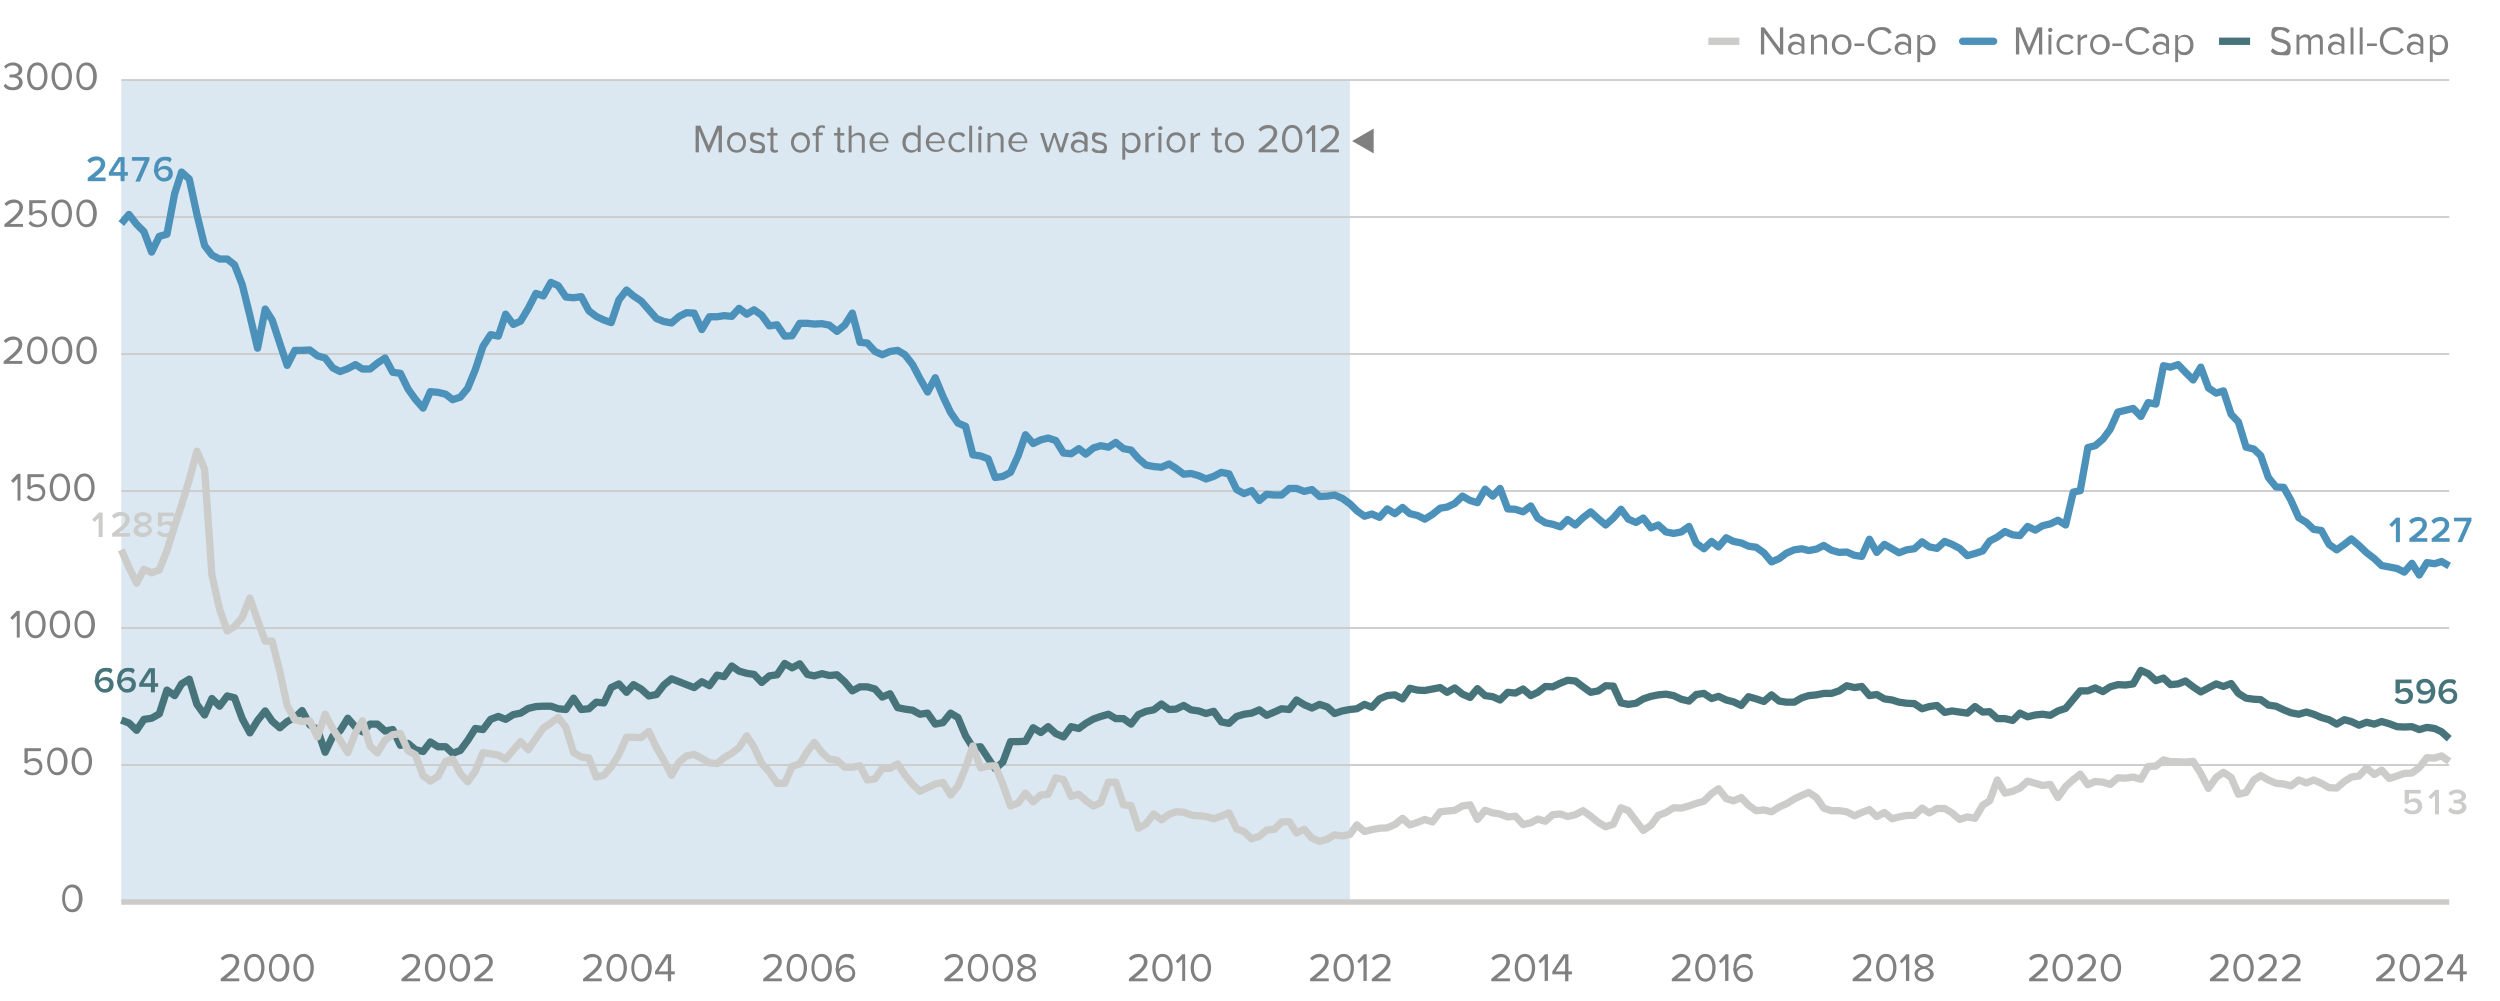 <?xml version="1.0" encoding="UTF-8"?>
<svg id="Layer_1" xmlns="http://www.w3.org/2000/svg" version="1.1" viewBox="0 0 684.3 274.1">
  <!-- Generator: Adobe Illustrator 29.5.1, SVG Export Plug-In . SVG Version: 2.1.0 Build 141)  -->
  <rect x="33.2" y="21.9" width="336.3" height="225" fill="#dbe8f1"/>
  <path d="M-30.4,91.1" fill="none" stroke="#007cba" stroke-miterlimit="10" stroke-width="1.1"/>
  <line x1="33.2" y1="246.9" x2="670.4" y2="246.9" fill="none" stroke="#cccbca" stroke-miterlimit="10" stroke-width="1.5"/>
  <g isolation="isolate">
    <g isolation="isolate">
      <path d="M60.4,268.6v-.7c2.6-2.1,4.1-3.3,4.1-4.6s-.8-1.3-1.5-1.3-1.6.4-2,.9l-.6-.6c.6-.7,1.5-1.2,2.6-1.2s2.5.7,2.5,2.2-1.5,2.9-3.6,4.5h3.6v.8h-5Z" fill="gray"/>
      <path d="M66.8,264.9c0-1.8.8-3.8,2.8-3.8s2.8,2,2.8,3.8-.8,3.8-2.8,3.8-2.8-2-2.8-3.8ZM71.5,264.9c0-1.5-.5-3-1.9-3s-1.9,1.5-1.9,3,.5,3,1.9,3,1.9-1.5,1.9-3Z" fill="gray"/>
      <path d="M73.6,264.9c0-1.8.8-3.8,2.8-3.8s2.8,2,2.8,3.8-.8,3.8-2.8,3.8-2.8-2-2.8-3.8ZM78.2,264.9c0-1.5-.5-3-1.9-3s-1.9,1.5-1.9,3,.5,3,1.9,3,1.9-1.5,1.9-3Z" fill="gray"/>
      <path d="M80.3,264.9c0-1.8.8-3.8,2.8-3.8s2.8,2,2.8,3.8-.8,3.8-2.8,3.8-2.8-2-2.8-3.8ZM85,264.9c0-1.5-.5-3-1.9-3s-1.9,1.5-1.9,3,.5,3,1.9,3,1.9-1.5,1.9-3Z" fill="gray"/>
    </g>
  </g>
  <g isolation="isolate">
    <g isolation="isolate">
      <path d="M109.9,268.6v-.7c2.6-2.1,4.1-3.3,4.1-4.6s-.8-1.3-1.5-1.3-1.6.4-2,.9l-.6-.6c.6-.7,1.5-1.2,2.6-1.2s2.5.7,2.5,2.2-1.5,2.9-3.6,4.5h3.6v.8h-5Z" fill="gray"/>
      <path d="M116.3,264.9c0-1.8.8-3.8,2.8-3.8s2.8,2,2.8,3.8-.8,3.8-2.8,3.8-2.8-2-2.8-3.8ZM121,264.9c0-1.5-.5-3-1.9-3s-1.9,1.5-1.9,3,.5,3,1.9,3,1.9-1.5,1.9-3Z" fill="gray"/>
      <path d="M123.1,264.9c0-1.8.8-3.8,2.8-3.8s2.8,2,2.8,3.8-.8,3.8-2.8,3.8-2.8-2-2.8-3.8ZM127.7,264.9c0-1.5-.5-3-1.9-3s-1.9,1.5-1.9,3,.5,3,1.9,3,1.9-1.5,1.9-3Z" fill="gray"/>
      <path d="M129.8,268.6v-.7c2.6-2.1,4.1-3.3,4.1-4.6s-.8-1.3-1.5-1.3-1.6.4-2,.9l-.6-.6c.6-.7,1.5-1.2,2.6-1.2s2.5.7,2.5,2.2-1.5,2.9-3.6,4.5h3.6v.8h-5Z" fill="gray"/>
    </g>
  </g>
  <g isolation="isolate">
    <g isolation="isolate">
      <path d="M159.6,268.6v-.7c2.6-2.1,4.1-3.3,4.1-4.6s-.8-1.3-1.5-1.3-1.6.4-2,.9l-.6-.6c.6-.7,1.5-1.2,2.6-1.2s2.5.7,2.5,2.2-1.5,2.9-3.6,4.5h3.6v.8h-5Z" fill="gray"/>
      <path d="M166,264.9c0-1.8.8-3.8,2.8-3.8s2.8,2,2.8,3.8-.8,3.8-2.8,3.8-2.8-2-2.8-3.8ZM170.7,264.9c0-1.5-.5-3-1.9-3s-1.9,1.5-1.9,3,.5,3,1.9,3,1.9-1.5,1.9-3Z" fill="gray"/>
      <path d="M172.8,264.9c0-1.8.8-3.8,2.8-3.8s2.8,2,2.8,3.8-.8,3.8-2.8,3.8-2.8-2-2.8-3.8ZM177.4,264.9c0-1.5-.5-3-1.9-3s-1.9,1.5-1.9,3,.5,3,1.9,3,1.9-1.5,1.9-3Z" fill="gray"/>
      <path d="M182.8,268.6v-1.9h-3.5v-.8l3.1-4.7h1.3v4.7h1v.8h-1v1.9h-.9ZM182.8,262.1l-2.6,3.8h2.6v-3.8Z" fill="gray"/>
    </g>
  </g>
  <g isolation="isolate">
    <g isolation="isolate">
      <path d="M208.9,268.6v-.7c2.6-2.1,4.1-3.3,4.1-4.6s-.8-1.3-1.5-1.3-1.6.4-2,.9l-.6-.6c.6-.7,1.5-1.2,2.6-1.2s2.5.7,2.5,2.2-1.5,2.9-3.6,4.5h3.6v.8h-5Z" fill="gray"/>
      <path d="M215.3,264.9c0-1.8.8-3.8,2.8-3.8s2.8,2,2.8,3.8-.8,3.8-2.8,3.8-2.8-2-2.8-3.8ZM220,264.9c0-1.5-.5-3-1.9-3s-1.9,1.5-1.9,3,.5,3,1.9,3,1.9-1.5,1.9-3Z" fill="gray"/>
      <path d="M222.1,264.9c0-1.8.8-3.8,2.8-3.8s2.8,2,2.8,3.8-.8,3.8-2.8,3.8-2.8-2-2.8-3.8ZM226.7,264.9c0-1.5-.5-3-1.9-3s-1.9,1.5-1.9,3,.5,3,1.9,3,1.9-1.5,1.9-3Z" fill="gray"/>
      <path d="M228.8,264.9c0-2,.9-3.8,3-3.8s1.6.4,2,.9l-.5.7c-.4-.4-.8-.7-1.6-.7-1.4,0-2.1,1.4-2.1,2.9s0,.2,0,.3c.3-.5,1.1-1.1,2.1-1.1s2.4.8,2.4,2.3-1,2.4-2.6,2.4-2.8-1.8-2.8-3.8ZM233.3,266.4c0-1.1-.7-1.6-1.7-1.6s-1.4.5-1.8,1.1c0,.9.6,2,1.8,2s1.7-.8,1.7-1.6Z" fill="gray"/>
    </g>
  </g>
  <g isolation="isolate">
    <g isolation="isolate">
      <path d="M258.5,268.6v-.7c2.6-2.1,4.1-3.3,4.1-4.6s-.8-1.3-1.5-1.3-1.6.4-2,.9l-.6-.6c.6-.7,1.5-1.2,2.6-1.2s2.5.7,2.5,2.2-1.5,2.9-3.6,4.5h3.6v.8h-5Z" fill="gray"/>
      <path d="M264.9,264.9c0-1.8.8-3.8,2.8-3.8s2.8,2,2.8,3.8-.8,3.8-2.8,3.8-2.8-2-2.8-3.8ZM269.6,264.9c0-1.5-.5-3-1.9-3s-1.9,1.5-1.9,3,.5,3,1.9,3,1.9-1.5,1.9-3Z" fill="gray"/>
      <path d="M271.7,264.9c0-1.8.8-3.8,2.8-3.8s2.8,2,2.8,3.8-.8,3.8-2.8,3.8-2.8-2-2.8-3.8ZM276.3,264.9c0-1.5-.5-3-1.9-3s-1.9,1.5-1.9,3,.5,3,1.9,3,1.9-1.5,1.9-3Z" fill="gray"/>
      <path d="M278.4,266.7c0-1,.8-1.7,1.7-1.9-.8-.2-1.6-.8-1.6-1.8s1.3-1.9,2.5-1.9,2.5.6,2.5,1.9-.8,1.5-1.6,1.8c.9.3,1.7.9,1.7,1.9s-1.2,2-2.6,2-2.6-.7-2.6-2ZM282.7,266.6c0-1-1.3-1.4-1.7-1.4-.5,0-1.7.5-1.7,1.4s.8,1.3,1.7,1.3,1.7-.5,1.7-1.3ZM282.6,263.2c0-.8-.7-1.2-1.6-1.2s-1.6.5-1.6,1.2,1.2,1.2,1.6,1.3c.5,0,1.6-.4,1.6-1.3Z" fill="gray"/>
    </g>
  </g>
  <g isolation="isolate">
    <g isolation="isolate">
      <path d="M309,268.6v-.7c2.6-2.1,4.1-3.3,4.1-4.6s-.8-1.3-1.5-1.3-1.6.4-2,.9l-.6-.6c.6-.7,1.5-1.2,2.6-1.2s2.5.7,2.5,2.2-1.5,2.9-3.6,4.5h3.6v.8h-5Z" fill="gray"/>
      <path d="M315.4,264.9c0-1.8.8-3.8,2.8-3.8s2.8,2,2.8,3.8-.8,3.8-2.8,3.8-2.8-2-2.8-3.8ZM320.1,264.9c0-1.5-.5-3-1.9-3s-1.9,1.5-1.9,3,.5,3,1.9,3,1.9-1.5,1.9-3Z" fill="gray"/>
      <path d="M323.6,268.6v-6.1l-1.2,1.2-.6-.6,1.8-1.9h.8v7.3h-.9Z" fill="gray"/>
      <path d="M325.9,264.9c0-1.8.8-3.8,2.8-3.8s2.8,2,2.8,3.8-.8,3.8-2.8,3.8-2.8-2-2.8-3.8ZM330.6,264.9c0-1.5-.5-3-1.9-3s-1.9,1.5-1.9,3,.5,3,1.9,3,1.9-1.5,1.9-3Z" fill="gray"/>
    </g>
  </g>
  <g isolation="isolate">
    <g isolation="isolate">
      <path d="M358.6,268.6v-.7c2.6-2.1,4.1-3.3,4.1-4.6s-.8-1.3-1.5-1.3-1.6.4-2,.9l-.6-.6c.6-.7,1.5-1.2,2.6-1.2s2.5.7,2.5,2.2-1.5,2.9-3.6,4.5h3.6v.8h-5Z" fill="gray"/>
      <path d="M365,264.9c0-1.8.8-3.8,2.8-3.8s2.8,2,2.8,3.8-.8,3.8-2.8,3.8-2.8-2-2.8-3.8ZM369.7,264.9c0-1.5-.5-3-1.9-3s-1.9,1.5-1.9,3,.5,3,1.9,3,1.9-1.5,1.9-3Z" fill="gray"/>
      <path d="M373.2,268.6v-6.1l-1.2,1.2-.5-.6,1.8-1.9h.8v7.3h-.9Z" fill="gray"/>
      <path d="M375.5,268.6v-.7c2.6-2.1,4.1-3.3,4.1-4.6s-.8-1.3-1.5-1.3-1.6.4-2,.9l-.6-.6c.6-.7,1.5-1.2,2.6-1.2s2.5.7,2.5,2.2-1.5,2.9-3.6,4.5h3.6v.8h-5Z" fill="gray"/>
    </g>
  </g>
  <g isolation="isolate">
    <g isolation="isolate">
      <path d="M408.2,268.6v-.7c2.6-2.1,4.1-3.3,4.1-4.6s-.8-1.3-1.5-1.3-1.6.4-2,.9l-.6-.6c.6-.7,1.5-1.2,2.6-1.2s2.5.7,2.5,2.2-1.5,2.9-3.6,4.5h3.6v.8h-5Z" fill="gray"/>
      <path d="M414.6,264.9c0-1.8.8-3.8,2.8-3.8s2.8,2,2.8,3.8-.8,3.8-2.8,3.8-2.8-2-2.8-3.8ZM419.3,264.9c0-1.5-.5-3-1.9-3s-1.9,1.5-1.9,3,.5,3,1.9,3,1.9-1.5,1.9-3Z" fill="gray"/>
      <path d="M422.8,268.6v-6.1l-1.2,1.2-.5-.6,1.8-1.9h.8v7.3h-.9Z" fill="gray"/>
      <path d="M428.4,268.6v-1.9h-3.5v-.8l3.1-4.7h1.3v4.7h1v.8h-1v1.9h-.9ZM428.4,262.1l-2.6,3.8h2.6v-3.8Z" fill="gray"/>
    </g>
  </g>
  <g isolation="isolate">
    <g isolation="isolate">
      <path d="M457.6,268.6v-.7c2.6-2.1,4.1-3.3,4.1-4.6s-.8-1.3-1.5-1.3-1.6.4-2,.9l-.6-.6c.6-.7,1.5-1.2,2.6-1.2s2.5.7,2.5,2.2-1.5,2.9-3.6,4.5h3.6v.8h-5Z" fill="gray"/>
      <path d="M464,264.9c0-1.8.8-3.8,2.8-3.8s2.8,2,2.8,3.8-.8,3.8-2.8,3.8-2.8-2-2.8-3.8ZM468.7,264.9c0-1.5-.5-3-1.9-3s-1.9,1.5-1.9,3,.5,3,1.9,3,1.9-1.5,1.9-3Z" fill="gray"/>
      <path d="M472.2,268.6v-6.1l-1.2,1.2-.5-.6,1.8-1.9h.8v7.3h-.9Z" fill="gray"/>
      <path d="M474.5,264.9c0-2,.9-3.8,3-3.8s1.6.4,2,.9l-.5.7c-.4-.4-.8-.7-1.6-.7-1.4,0-2.1,1.4-2.1,2.9s0,.2,0,.3c.3-.5,1.1-1.1,2.1-1.1s2.4.8,2.4,2.3-1,2.4-2.6,2.4-2.8-1.8-2.8-3.8ZM479,266.4c0-1.1-.7-1.6-1.7-1.6s-1.4.5-1.8,1.1c0,.9.6,2,1.8,2s1.7-.8,1.7-1.6Z" fill="gray"/>
    </g>
  </g>
  <g isolation="isolate">
    <g isolation="isolate">
      <path d="M507.1,268.6v-.7c2.6-2.1,4.1-3.3,4.1-4.6s-.8-1.3-1.5-1.3-1.6.4-2,.9l-.6-.6c.6-.7,1.5-1.2,2.6-1.2s2.5.7,2.5,2.2-1.5,2.9-3.6,4.5h3.6v.8h-5Z" fill="gray"/>
      <path d="M513.5,264.9c0-1.8.8-3.8,2.8-3.8s2.8,2,2.8,3.8-.8,3.8-2.8,3.8-2.8-2-2.8-3.8ZM518.2,264.9c0-1.5-.5-3-1.9-3s-1.9,1.5-1.9,3,.5,3,1.9,3,1.9-1.5,1.9-3Z" fill="gray"/>
      <path d="M521.7,268.6v-6.1l-1.2,1.2-.5-.6,1.8-1.9h.8v7.3h-.9Z" fill="gray"/>
      <path d="M524,266.7c0-1,.8-1.7,1.7-1.9-.8-.2-1.6-.8-1.6-1.8s1.3-1.9,2.5-1.9,2.5.6,2.5,1.9-.8,1.5-1.6,1.8c.9.3,1.8.9,1.8,1.9s-1.2,2-2.6,2-2.6-.7-2.6-2ZM528.3,266.6c0-1-1.3-1.4-1.7-1.4-.5,0-1.7.5-1.7,1.4s.8,1.3,1.7,1.3,1.7-.5,1.7-1.3ZM528.2,263.2c0-.8-.7-1.2-1.6-1.2s-1.6.5-1.6,1.2,1.2,1.2,1.6,1.3c.5,0,1.6-.4,1.6-1.3Z" fill="gray"/>
    </g>
  </g>
  <g isolation="isolate">
    <g isolation="isolate">
      <path d="M555.4,268.6v-.7c2.6-2.1,4.1-3.3,4.1-4.6s-.8-1.3-1.5-1.3-1.6.4-2,.9l-.6-.6c.6-.7,1.5-1.2,2.6-1.2s2.5.7,2.5,2.2-1.5,2.9-3.6,4.5h3.6v.8h-5Z" fill="gray"/>
      <path d="M561.8,264.9c0-1.8.8-3.8,2.8-3.8s2.8,2,2.8,3.8-.8,3.8-2.8,3.8-2.8-2-2.8-3.8ZM566.5,264.9c0-1.5-.5-3-1.9-3s-1.9,1.5-1.9,3,.5,3,1.9,3,1.9-1.5,1.9-3Z" fill="gray"/>
      <path d="M568.6,268.6v-.7c2.6-2.1,4.1-3.3,4.1-4.6s-.8-1.3-1.5-1.3-1.6.4-2,.9l-.6-.6c.6-.7,1.5-1.2,2.6-1.2s2.5.7,2.5,2.2-1.5,2.9-3.6,4.5h3.6v.8h-5Z" fill="gray"/>
      <path d="M575,264.9c0-1.8.8-3.8,2.8-3.8s2.8,2,2.8,3.8-.8,3.8-2.8,3.8-2.8-2-2.8-3.8ZM579.7,264.9c0-1.5-.5-3-1.9-3s-1.9,1.5-1.9,3,.5,3,1.9,3,1.9-1.5,1.9-3Z" fill="gray"/>
    </g>
  </g>
  <g isolation="isolate">
    <g isolation="isolate">
      <path d="M604.9,268.6v-.7c2.6-2.1,4.1-3.3,4.1-4.6s-.8-1.3-1.5-1.3-1.6.4-2,.9l-.6-.6c.6-.7,1.5-1.2,2.6-1.2s2.5.7,2.5,2.2-1.5,2.9-3.6,4.5h3.6v.8h-5Z" fill="gray"/>
      <path d="M611.3,264.9c0-1.8.8-3.8,2.8-3.8s2.8,2,2.8,3.8-.8,3.8-2.8,3.8-2.8-2-2.8-3.8ZM616,264.9c0-1.5-.5-3-1.9-3s-1.9,1.5-1.9,3,.5,3,1.9,3,1.9-1.5,1.9-3Z" fill="gray"/>
      <path d="M618.1,268.6v-.7c2.6-2.1,4.1-3.3,4.1-4.6s-.8-1.3-1.5-1.3-1.6.4-2,.9l-.6-.6c.6-.7,1.5-1.2,2.6-1.2s2.5.7,2.5,2.2-1.5,2.9-3.6,4.5h3.6v.8h-5Z" fill="gray"/>
      <path d="M624.6,268.6v-.7c2.6-2.1,4.1-3.3,4.1-4.6s-.8-1.3-1.5-1.3-1.6.4-2,.9l-.6-.6c.6-.7,1.5-1.2,2.6-1.2s2.5.7,2.5,2.2-1.5,2.9-3.6,4.5h3.6v.8h-5Z" fill="gray"/>
    </g>
  </g>
  <g isolation="isolate">
    <g isolation="isolate">
      <path d="M650.4,268.6v-.7c2.6-2.1,4.1-3.3,4.1-4.6s-.8-1.3-1.5-1.3-1.6.4-2,.9l-.6-.6c.6-.7,1.5-1.2,2.6-1.2s2.5.7,2.5,2.2-1.5,2.9-3.6,4.5h3.6v.8h-5Z" fill="gray"/>
      <path d="M656.8,264.9c0-1.8.8-3.8,2.8-3.8s2.8,2,2.8,3.8-.8,3.8-2.8,3.8-2.8-2-2.8-3.8ZM661.5,264.9c0-1.5-.5-3-1.9-3s-1.9,1.5-1.9,3,.5,3,1.9,3,1.9-1.5,1.9-3Z" fill="gray"/>
      <path d="M663.6,268.6v-.7c2.6-2.1,4.1-3.3,4.1-4.6s-.8-1.3-1.5-1.3-1.6.4-2,.9l-.6-.6c.6-.7,1.5-1.2,2.6-1.2s2.5.7,2.5,2.2-1.5,2.9-3.6,4.5h3.6v.8h-5Z" fill="gray"/>
      <path d="M673.3,268.6v-1.9h-3.5v-.8l3.1-4.7h1.3v4.7h1v.8h-1v1.9h-.9ZM673.3,262.1l-2.6,3.8h2.6v-3.8Z" fill="gray"/>
    </g>
  </g>
  <g isolation="isolate">
    <g isolation="isolate">
      <path d="M17,245.9c0-1.8.8-3.8,2.8-3.8s2.8,2,2.8,3.8-.8,3.8-2.8,3.8-2.8-2-2.8-3.8ZM21.6,245.9c0-1.5-.5-3-1.9-3s-1.9,1.5-1.9,3,.5,3,1.9,3,1.9-1.5,1.9-3Z" fill="gray"/>
    </g>
  </g>
  <g isolation="isolate">
    <g isolation="isolate">
      <path d="M6.5,211.1l.6-.6c.5.6,1.1,1,2,1s1.7-.7,1.7-1.6-.7-1.6-1.7-1.6-1.2.2-1.7.7l-.7-.2v-4h4.5v.8h-3.6v2.6c.4-.4,1-.7,1.7-.7,1.2,0,2.3.8,2.3,2.3s-1.1,2.4-2.6,2.4-2-.5-2.6-1.2Z" fill="gray"/>
      <path d="M12.9,208.4c0-1.8.8-3.8,2.8-3.8s2.8,2,2.8,3.8-.8,3.8-2.8,3.8-2.8-2-2.8-3.8ZM17.5,208.4c0-1.5-.5-3-1.9-3s-1.9,1.5-1.9,3,.5,3,1.9,3,1.9-1.5,1.9-3Z" fill="gray"/>
      <path d="M19.6,208.4c0-1.8.8-3.8,2.8-3.8s2.8,2,2.8,3.8-.8,3.8-2.8,3.8-2.8-2-2.8-3.8ZM24.3,208.4c0-1.5-.5-3-1.9-3s-1.9,1.5-1.9,3,.5,3,1.9,3,1.9-1.5,1.9-3Z" fill="gray"/>
    </g>
  </g>
  <g isolation="isolate">
    <g isolation="isolate">
      <path d="M4.6,174.6v-6.1l-1.2,1.2-.6-.6,1.8-1.9h.8v7.3h-.9Z" fill="gray"/>
      <path d="M6.9,170.9c0-1.8.8-3.8,2.8-3.8s2.8,2,2.8,3.8-.8,3.8-2.8,3.8-2.8-2-2.8-3.8ZM11.6,170.9c0-1.5-.5-3-1.9-3s-1.9,1.5-1.9,3,.5,3,1.9,3,1.9-1.5,1.9-3Z" fill="gray"/>
      <path d="M13.6,170.9c0-1.8.8-3.8,2.8-3.8s2.8,2,2.8,3.8-.8,3.8-2.8,3.8-2.8-2-2.8-3.8ZM18.3,170.9c0-1.5-.5-3-1.9-3s-1.9,1.5-1.9,3,.5,3,1.9,3,1.9-1.5,1.9-3Z" fill="gray"/>
      <path d="M20.4,170.9c0-1.8.8-3.8,2.8-3.8s2.8,2,2.8,3.8-.8,3.8-2.8,3.8-2.8-2-2.8-3.8ZM25,170.9c0-1.5-.5-3-1.9-3s-1.9,1.5-1.9,3,.5,3,1.9,3,1.9-1.5,1.9-3Z" fill="gray"/>
    </g>
  </g>
  <g isolation="isolate">
    <g isolation="isolate">
      <path d="M4.8,137.1v-6.1l-1.2,1.2-.6-.6,1.8-1.9h.8v7.3h-.9Z" fill="gray"/>
      <path d="M7.3,136.1l.6-.6c.5.6,1.1,1,2,1s1.7-.7,1.7-1.6-.7-1.6-1.7-1.6-1.2.2-1.7.7l-.7-.2v-4h4.5v.8h-3.6v2.6c.4-.4,1-.7,1.7-.7,1.2,0,2.3.8,2.3,2.3s-1.1,2.4-2.6,2.4-2-.5-2.6-1.2Z" fill="gray"/>
      <path d="M13.6,133.4c0-1.8.8-3.8,2.8-3.8s2.8,2,2.8,3.8-.8,3.8-2.8,3.8-2.8-2-2.8-3.8ZM18.3,133.4c0-1.5-.5-3-1.9-3s-1.9,1.5-1.9,3,.5,3,1.9,3,1.9-1.5,1.9-3Z" fill="gray"/>
      <path d="M20.3,133.4c0-1.8.8-3.8,2.8-3.8s2.8,2,2.8,3.8-.8,3.8-2.8,3.8-2.8-2-2.8-3.8ZM25,133.4c0-1.5-.5-3-1.9-3s-1.9,1.5-1.9,3,.5,3,1.9,3,1.9-1.5,1.9-3Z" fill="gray"/>
    </g>
  </g>
  <g isolation="isolate">
    <g isolation="isolate">
      <path d="M1,99.6v-.7c2.6-2.1,4.1-3.3,4.1-4.6s-.8-1.3-1.5-1.3-1.6.4-2,.9l-.6-.6c.6-.7,1.5-1.2,2.6-1.2s2.5.7,2.5,2.2-1.5,2.9-3.6,4.5h3.6v.8H1Z" fill="gray"/>
      <path d="M7.4,95.9c0-1.8.8-3.8,2.8-3.8s2.8,2,2.8,3.8-.8,3.8-2.8,3.8-2.8-2-2.8-3.8ZM12.1,95.9c0-1.5-.5-3-1.9-3s-1.9,1.5-1.9,3,.5,3,1.9,3,1.9-1.5,1.9-3Z" fill="gray"/>
      <path d="M14.2,95.9c0-1.8.8-3.8,2.8-3.8s2.8,2,2.8,3.8-.8,3.8-2.8,3.8-2.8-2-2.8-3.8ZM18.8,95.9c0-1.5-.5-3-1.9-3s-1.9,1.5-1.9,3,.5,3,1.9,3,1.9-1.5,1.9-3Z" fill="gray"/>
      <path d="M20.9,95.9c0-1.8.8-3.8,2.8-3.8s2.8,2,2.8,3.8-.8,3.8-2.8,3.8-2.8-2-2.8-3.8ZM25.6,95.9c0-1.5-.5-3-1.9-3s-1.9,1.5-1.9,3,.5,3,1.9,3,1.9-1.5,1.9-3Z" fill="gray"/>
    </g>
  </g>
  <g isolation="isolate">
    <g isolation="isolate">
      <path d="M1.2,62.1v-.7c2.6-2.1,4.1-3.3,4.1-4.6s-.8-1.3-1.5-1.3-1.6.4-2,.9l-.6-.6c.6-.7,1.5-1.2,2.6-1.2s2.5.7,2.5,2.2-1.5,2.9-3.6,4.5h3.6v.8H1.2Z" fill="gray"/>
      <path d="M7.8,61.1l.6-.6c.5.6,1.1,1,2,1s1.7-.7,1.7-1.6-.7-1.6-1.7-1.6-1.2.2-1.7.7l-.7-.2v-4h4.5v.8h-3.6v2.6c.4-.4,1-.7,1.7-.7,1.2,0,2.3.8,2.3,2.3s-1.1,2.4-2.6,2.4-2-.5-2.6-1.2Z" fill="gray"/>
      <path d="M14.1,58.4c0-1.8.8-3.8,2.8-3.8s2.8,2,2.8,3.8-.8,3.8-2.8,3.8-2.8-2-2.8-3.8ZM18.8,58.4c0-1.5-.5-3-1.9-3s-1.9,1.5-1.9,3,.5,3,1.9,3,1.9-1.5,1.9-3Z" fill="gray"/>
      <path d="M20.9,58.4c0-1.8.8-3.8,2.8-3.8s2.8,2,2.8,3.8-.8,3.8-2.8,3.8-2.8-2-2.8-3.8ZM25.5,58.4c0-1.5-.5-3-1.9-3s-1.9,1.5-1.9,3,.5,3,1.9,3,1.9-1.5,1.9-3Z" fill="gray"/>
    </g>
  </g>
  <g isolation="isolate">
    <g isolation="isolate">
      <path d="M1,23.5l.5-.6c.4.6,1.2,1,2,1s1.7-.5,1.7-1.4-.7-1.3-1.8-1.3-.6,0-.8,0v-.8c.1,0,.5,0,.8,0,.9,0,1.7-.4,1.7-1.2s-.7-1.3-1.6-1.3-1.4.3-1.9.9l-.5-.6c.5-.6,1.4-1.1,2.5-1.1s2.5.7,2.5,2-.9,1.6-1.6,1.7c.7,0,1.7.6,1.7,1.8s-1,2.1-2.6,2.1-2.2-.5-2.6-1.2Z" fill="gray"/>
      <path d="M7.4,20.9c0-1.8.8-3.8,2.8-3.8s2.8,2,2.8,3.8-.8,3.8-2.8,3.8-2.8-2-2.8-3.8ZM12.1,20.9c0-1.5-.5-3-1.9-3s-1.9,1.5-1.9,3,.5,3,1.9,3,1.9-1.5,1.9-3Z" fill="gray"/>
      <path d="M14.1,20.9c0-1.8.8-3.8,2.8-3.8s2.8,2,2.8,3.8-.8,3.8-2.8,3.8-2.8-2-2.8-3.8ZM18.8,20.9c0-1.5-.5-3-1.9-3s-1.9,1.5-1.9,3,.5,3,1.9,3,1.9-1.5,1.9-3Z" fill="gray"/>
      <path d="M20.9,20.9c0-1.8.8-3.8,2.8-3.8s2.8,2,2.8,3.8-.8,3.8-2.8,3.8-2.8-2-2.8-3.8ZM25.5,20.9c0-1.5-.5-3-1.9-3s-1.9,1.5-1.9,3,.5,3,1.9,3,1.9-1.5,1.9-3Z" fill="gray"/>
    </g>
  </g>
  <g isolation="isolate">
    <g isolation="isolate">
      <path d="M27,146.9v-5.1l-1.1,1.1-.7-.7,1.9-1.9h1v6.7h-1.2Z" fill="#cccccb"/>
      <path d="M30.7,146.9v-.9c2.6-2,3.6-2.8,3.6-3.8s-.6-1-1.2-1-1.4.3-1.8.8l-.7-.8c.6-.7,1.5-1.1,2.5-1.1s2.4.7,2.4,2.1-1.1,2.3-2.9,3.7h3v1h-4.8Z" fill="#cccccb"/>
      <path d="M36.6,145.2c0-.8.7-1.5,1.5-1.7-.7-.2-1.4-.7-1.4-1.6,0-1.2,1.3-1.7,2.4-1.7s2.4.5,2.4,1.7-.6,1.3-1.4,1.6c.8.3,1.5.9,1.5,1.7s-1.2,1.8-2.5,1.8-2.6-.6-2.6-1.8ZM40.6,145c0-.7-1-1-1.4-1-.4,0-1.4.4-1.4,1s.6.9,1.4.9,1.4-.4,1.4-.9ZM40.5,142.1c0-.6-.5-.9-1.3-.9s-1.3.3-1.3.9.9.9,1.3.9c.4,0,1.3-.3,1.3-.9Z" fill="#cccccb"/>
      <path d="M42.9,146l.7-.8c.4.5,1,.8,1.8.8s1.4-.5,1.4-1.2-.5-1.2-1.3-1.2-1,.2-1.5.6l-.8-.2v-3.7h4.4v1h-3.2v1.9c.3-.3.9-.6,1.5-.6,1.1,0,2.1.8,2.1,2.1s-1,2.3-2.5,2.3-1.9-.4-2.5-1Z" fill="#cccccb"/>
    </g>
  </g>
  <g isolation="isolate">
    <g isolation="isolate">
      <path d="M24,49.6v-.9c2.6-2,3.6-2.8,3.6-3.8s-.6-1-1.2-1-1.4.3-1.8.8l-.7-.8c.6-.7,1.5-1.1,2.5-1.1s2.4.7,2.4,2.1-1.1,2.3-2.9,3.7h3v1h-4.8Z" fill="#4b91ba"/>
      <path d="M33,49.6v-1.5h-3.2v-.9l2.7-4.2h1.6v4.1h.9v1h-.9v1.5h-1.2ZM33,44l-2,3.1h2v-3.1Z" fill="#4b91ba"/>
      <path d="M37.1,49.6l2.5-5.6h-3.5v-1h4.8v.8l-2.6,5.9h-1.3Z" fill="#4b91ba"/>
      <path d="M42.2,46.3c0-1.9,1-3.4,2.9-3.4s1.5.3,1.9.7l-.5.9c-.3-.4-.7-.6-1.4-.6-1.1,0-1.8,1-1.8,2.2s0,.1,0,.2c.3-.5,1-.9,1.8-.9,1.2,0,2.2.7,2.2,2.1s-1,2.2-2.5,2.2-2.7-1.6-2.7-3.4ZM46.2,47.5c0-.8-.6-1.2-1.4-1.2s-1.1.3-1.5.8c0,.7.5,1.6,1.5,1.6s1.3-.6,1.3-1.2Z" fill="#4b91ba"/>
    </g>
  </g>
  <g isolation="isolate">
    <g isolation="isolate">
      <path d="M26,186.2c0-1.9,1-3.4,2.9-3.4s1.5.3,1.9.7l-.5.9c-.3-.4-.7-.6-1.4-.6-1.1,0-1.8,1-1.8,2.2s0,.1,0,.2c.3-.5,1-.9,1.8-.9,1.2,0,2.2.7,2.2,2.1s-1,2.2-2.5,2.2-2.7-1.6-2.7-3.4ZM30,187.4c0-.8-.6-1.2-1.4-1.2s-1.1.3-1.5.8c0,.7.5,1.6,1.5,1.6s1.3-.6,1.3-1.2Z" fill="#47747a"/>
      <path d="M32.1,186.2c0-1.9,1-3.4,2.9-3.4s1.5.3,1.9.7l-.5.9c-.3-.4-.7-.6-1.4-.6-1.1,0-1.8,1-1.8,2.2s0,.1,0,.2c.3-.5,1-.9,1.8-.9,1.2,0,2.2.7,2.2,2.1s-1,2.2-2.5,2.2-2.7-1.6-2.7-3.4ZM36.1,187.4c0-.8-.6-1.2-1.4-1.2s-1.1.3-1.5.8c0,.7.5,1.6,1.5,1.6s1.3-.6,1.3-1.2Z" fill="#47747a"/>
      <path d="M41.3,189.5v-1.5h-3.2v-.9l2.7-4.2h1.6v4.1h.9v1h-.9v1.5h-1.2ZM41.3,183.9l-2,3.1h2v-3.1Z" fill="#47747a"/>
    </g>
  </g>
  <g isolation="isolate">
    <g isolation="isolate">
      <path d="M657.9,221.9l.7-.8c.5.5,1,.8,1.8.8s1.4-.5,1.4-1.2-.5-1.2-1.3-1.2-1,.2-1.5.6l-.8-.2v-3.7h4.4v1h-3.2v1.9c.3-.3.9-.6,1.5-.6,1.1,0,2.1.8,2.1,2.1s-1,2.3-2.5,2.3-1.9-.4-2.5-1Z" fill="#cccccb"/>
      <path d="M666.5,222.8v-5.1l-1.1,1.1-.7-.7,1.9-1.9h1v6.7h-1.2Z" fill="#cccccb"/>
      <path d="M670.1,221.8l.6-.8c.4.5,1.1.8,1.8.8s1.4-.4,1.4-1-.5-.9-1.5-.9-.7,0-.8,0v-1c.1,0,.5,0,.8,0,.8,0,1.4-.3,1.4-.9s-.6-.9-1.3-.9-1.2.3-1.7.7l-.6-.7c.5-.6,1.3-1,2.4-1s2.4.7,2.4,1.8-.8,1.4-1.4,1.5c.6,0,1.5.6,1.5,1.6s-1,1.9-2.5,1.9-2.1-.5-2.5-1.1Z" fill="#cccccb"/>
    </g>
  </g>
  <g isolation="isolate">
    <g isolation="isolate">
      <path d="M655.8,148.3v-5.1l-1.1,1.1-.7-.7,1.9-1.9h1v6.7h-1.2Z" fill="#4b91ba"/>
      <path d="M659.5,148.3v-.9c2.6-2,3.6-2.8,3.6-3.8s-.6-1-1.2-1-1.4.3-1.8.8l-.7-.8c.6-.7,1.5-1.1,2.5-1.1s2.4.7,2.4,2.1-1.1,2.3-2.9,3.7h3v1h-4.8Z" fill="#4b91ba"/>
      <path d="M665.6,148.3v-.9c2.6-2,3.6-2.8,3.6-3.8s-.6-1-1.2-1-1.4.3-1.8.8l-.7-.8c.6-.7,1.5-1.1,2.5-1.1s2.4.7,2.4,2.1-1.1,2.3-2.9,3.7h3v1h-4.8Z" fill="#4b91ba"/>
      <path d="M672.7,148.3l2.5-5.6h-3.5v-1h4.8v.8l-2.6,5.9h-1.3Z" fill="#4b91ba"/>
    </g>
  </g>
  <g isolation="isolate">
    <g isolation="isolate">
      <path d="M655.4,191.7l.7-.8c.5.5,1,.8,1.8.8s1.4-.5,1.4-1.2-.5-1.2-1.3-1.2-1,.2-1.5.6l-.8-.2v-3.7h4.4v1h-3.2v1.9c.3-.3.9-.6,1.5-.6,1.1,0,2.1.8,2.1,2.1s-1,2.3-2.5,2.3-1.9-.4-2.5-1Z" fill="#47747a"/>
      <path d="M661.7,192l.5-.9c.3.4.7.6,1.4.6,1.2,0,1.8-1.1,1.8-2.2v-.2c-.3.5-1,.9-1.8.9-1.2,0-2.2-.7-2.2-2.2s1-2.2,2.5-2.2,2.7,1.6,2.7,3.4-1,3.4-2.9,3.4-1.5-.3-1.9-.7ZM665.3,188.4c0-.7-.5-1.6-1.5-1.6s-1.3.6-1.3,1.2c0,.8.6,1.2,1.4,1.2s1.1-.3,1.5-.8Z" fill="#47747a"/>
      <path d="M667.5,189.3c0-1.9,1-3.4,2.9-3.4s1.5.3,1.9.7l-.5.9c-.3-.4-.7-.6-1.4-.6-1.1,0-1.8,1-1.8,2.2s0,.1,0,.2c.3-.5,1-.9,1.8-.9,1.2,0,2.2.7,2.2,2.1s-1,2.2-2.5,2.2-2.7-1.6-2.7-3.4ZM671.6,190.5c0-.8-.6-1.2-1.4-1.2s-1.1.3-1.5.8c0,.7.5,1.6,1.5,1.6s1.3-.6,1.3-1.2Z" fill="#47747a"/>
    </g>
  </g>
  <line x1="33.2" y1="209.4" x2="670.4" y2="209.4" fill="none" stroke="#cccbca" stroke-miterlimit="10" stroke-width=".5"/>
  <line x1="33.2" y1="171.9" x2="670.4" y2="171.9" fill="none" stroke="#cccbca" stroke-miterlimit="10" stroke-width=".5"/>
  <line x1="33.2" y1="134.4" x2="670.4" y2="134.4" fill="none" stroke="#cccbca" stroke-miterlimit="10" stroke-width=".5"/>
  <line x1="33.2" y1="96.9" x2="670.4" y2="96.9" fill="none" stroke="#cccbca" stroke-miterlimit="10" stroke-width=".5"/>
  <line x1="33.2" y1="59.4" x2="670.4" y2="59.4" fill="none" stroke="#cccbca" stroke-miterlimit="10" stroke-width=".5"/>
  <line x1="33.2" y1="21.9" x2="670.4" y2="21.9" fill="none" stroke="#cccbca" stroke-miterlimit="10" stroke-width=".5"/>
  <polyline points="33.2 197.1 35.3 197.9 37.4 199.9 39.4 196.9 41.5 196.6 43.6 195.4 45.7 188.9 47.8 190.4 49.7 187.2 51.8 185.9 53.9 192.8 56 195.7 58 191.2 60.1 193.3 62.2 190.5 64.2 191 66.3 196.7 68.4 200.6 70.5 197.2 72.6 194.6 74.5 197.4 76.6 199.2 78.6 197.5 80.7 196.4 82.7 194.5 84.8 198.4 86.9 199.7 89 205.9 91.1 201.5 93.1 200 95.2 196.6 97.3 199 99.2 200.3 101.3 198.2 103.3 198.2 105.4 200.1 107.5 199.7 109.6 204 111.7 203.5 113.7 205.2 115.8 205.7 117.8 203.1 119.9 204.4 122 204.4 123.9 206.2 126 205.4 128 202.7 130.1 199.4 132.2 199.7 134.3 196.9 136.4 196.1 138.4 196.9 140.5 195.6 142.5 195.2 144.6 193.9 146.7 193.4 148.7 193.3 150.8 193.3 152.8 194 154.9 194.2 157 191.1 159.1 194.2 161.2 194 163.2 192.2 165.3 192.4 167.3 188.2 169.4 187.2 171.5 189.5 173.4 187.4 175.5 188.6 177.6 190.5 179.7 190.1 181.7 187.5 183.8 185.8 185.9 186.6 187.9 187.4 190 188.2 192.1 186.6 194.2 187.7 196.3 184.8 198.2 185.2 200.3 182.3 202.3 183.7 204.4 184.3 206.4 184.6 208.5 186.8 210.6 185 212.7 184.7 214.8 181.6 216.8 182.8 218.9 181.7 221 184.6 222.9 185 225 184.4 227 184.9 229.1 184.7 231.2 186.6 233.3 189.1 235.4 188 237.4 188 239.5 188.6 241.5 190.8 243.6 189.9 245.7 193.7 247.7 194.1 249.8 194.4 251.8 195.5 253.9 195.2 256 198.2 258.1 197.8 260.2 195.2 262.2 196.4 264.3 201.4 266.3 204.6 268.4 204.4 270.5 207.6 272.4 210.4 274.5 208.6 276.6 203 278.7 203 280.7 202.9 282.8 199.2 284.9 200.5 286.9 198.9 289 200.8 291.1 201.7 293.2 198.9 295.3 199.4 297.2 198 299.3 196.8 301.3 196.1 303.4 195.5 305.4 196.7 307.5 196.7 309.6 198.2 311.6 195.6 313.7 194.7 315.8 194.3 317.9 192.7 320 194.2 321.9 194.1 324 193.1 326 194.3 328.1 194.6 330.1 195.3 332.2 194.7 334.3 197.6 336.4 198 338.5 196.1 340.5 195.5 342.6 195.2 344.7 194.3 346.7 195.8 348.8 194.9 350.8 194 352.9 194.2 354.9 191.6 357 192.9 359.1 193.8 361.2 192.8 363.3 193.5 365.3 195.3 367.4 194.6 369.5 194.2 371.4 194 373.5 192.8 375.5 193.6 377.6 191.3 379.7 190.4 381.8 190.2 383.9 191.3 385.9 188.4 388 188.9 390 189 392.1 188.6 394.2 188.2 396.1 189.5 398.2 188.3 400.3 190 402.4 190.9 404.4 188.5 406.5 190.4 408.6 190.7 410.6 191.6 412.7 189.5 414.8 189.7 416.9 188.6 419 190.4 420.9 189.5 423 187.9 425 188 427.1 187 429.1 186.2 431.2 186.4 433.3 188 435.4 189.5 437.5 189.1 439.5 187.7 441.6 187.8 443.7 192.4 445.7 192.8 447.8 192.5 449.8 191.3 451.9 190.6 453.9 190.2 456 190 458.1 190.4 460.2 191.4 462.3 191.9 464.3 190.1 466.4 189.8 468.5 191.2 470.4 190.6 472.5 191.6 474.5 192.1 476.6 193.1 478.6 190.7 480.7 191.3 482.8 192 484.9 190.2 487 191.9 489 192.2 491.1 192.2 493.2 191 495.1 190.4 497.2 190.2 499.2 189.8 501.3 189.8 503.4 189.1 505.5 187.7 507.6 188.2 509.6 187.9 511.7 190.4 513.7 190.1 515.8 191.3 517.9 191.6 519.8 192.2 521.9 192.5 524 192.6 526.1 194 528.1 193.4 530.2 193.1 532.3 195 534.3 194.6 536.4 194.9 538.5 195.2 540.6 193.4 542.7 194.9 544.6 194.8 546.7 196.7 548.8 196.7 550.9 197.2 552.9 195.2 555 196.2 557.1 195.7 559.1 195.5 561.2 195.8 563.3 194.6 565.4 193.9 567.5 191.4 569.4 189.1 571.5 189.1 573.5 188.3 575.6 189.3 577.6 188 579.7 187.4 581.8 187.5 583.9 187.2 586 183.5 588 184.4 590.1 186.3 592.2 185.6 594.1 187.4 596.2 187.2 598.2 186.4 600.3 188 602.4 189.4 604.5 188.3 606.6 187.2 608.6 187.9 610.7 187.1 612.7 189.8 614.8 191.1 616.9 191.4 618.8 191.5 620.9 193 623 193.3 625.1 194.3 627.1 195.1 629.2 195.5 631.3 194.9 633.3 195.5 635.4 196.4 637.5 197 639.6 198.2 641.7 197 643.6 197.5 645.7 198.5 647.8 197.7 649.9 198.2 651.9 197.5 654 198.1 656.1 198.9 658.1 199 660.2 198.9 662.2 199.7 664.3 199.1 666.4 199.4 668.3 200.3 670.4 202.2" fill="none" stroke="#47747a" stroke-linejoin="round" stroke-width="2"/>
  <polyline points="33.2 61.2 35.3 58.7 37.4 61.4 39.4 63.4 41.5 69 43.6 64.7 45.7 64.1 47.8 53 49.7 47.1 51.8 49 53.9 58.7 56 67.2 58 69.8 60.1 70.9 62.2 70.9 64.2 72.5 66.3 77.9 68.4 86.4 70.5 95.3 72.6 84.6 74.5 87.6 76.6 94 78.6 100 80.7 95.9 82.7 95.9 84.8 95.8 86.9 97.4 89 98 91.1 100.7 93.1 101.7 95.2 100.9 97.3 99.8 99.2 101 101.3 101 103.3 99.4 105.4 98 107.5 101.9 109.6 102.2 111.7 106.5 113.7 109.3 115.8 111.7 117.8 107.2 119.9 107.4 122 107.9 123.9 109.4 126 108.7 128 106.3 130.1 101.2 132.2 94.8 134.3 91.6 136.4 92 138.4 86 140.5 88.8 142.5 87.9 144.6 84.4 146.7 80.3 148.7 81 150.8 77.3 152.8 78.2 154.9 81.3 157 81.5 159.1 81.2 161.2 85.1 163.2 86.6 165.3 87.6 167.3 88.3 169.4 82.1 171.5 79.4 173.4 81 175.5 82.4 177.6 84.8 179.7 87.2 181.7 88 183.8 88.4 185.9 86.6 187.9 85.6 190 85.7 192.1 90.2 194.2 86.7 196.3 86.7 198.2 86.4 200.3 86.6 202.3 84.4 204.4 86 206.4 84.8 208.5 86.3 210.6 89.2 212.7 88.9 214.8 92 216.8 91.9 218.9 88.5 221 88.5 222.9 88.7 225 88.6 227 89 229.1 90.7 231.2 89 233.3 85.7 235.4 93.7 237.4 93.9 239.5 96.2 241.5 97.1 243.6 96.2 245.7 95.9 247.7 97.1 249.8 99.8 251.8 103.6 253.9 107.3 256 103.4 258.1 108.5 260.2 112.9 262.2 115.8 264.3 116.7 266.3 124.5 268.4 124.8 270.5 125.6 272.4 130.7 274.5 130.4 276.6 129.3 278.7 124.7 280.7 119 282.8 121.4 284.9 120.4 286.9 119.9 289 120.6 291.1 124 293.2 124.2 295.3 122.8 297.2 124.3 299.3 122.6 301.3 122 303.4 122.4 305.4 121.1 307.5 122.8 309.6 123.2 311.6 125.5 313.7 127.3 315.8 127.7 317.9 127.9 320 127 321.9 128.2 324 129.8 326 129.6 328.1 130.2 330.1 131.1 332.2 130.4 334.3 129.3 336.4 129.7 338.5 134 340.5 135.1 342.6 134.3 344.7 137 346.7 135.3 348.8 135.5 350.8 135.5 352.9 133.7 354.9 133.7 357 134.5 359.1 134 361.2 135.9 363.3 135.8 365.3 135.5 367.4 136.4 369.5 137.9 371.4 139.8 373.5 141.3 375.5 140.7 377.6 141.6 379.7 139.3 381.8 140.6 383.9 138.9 385.9 140.6 388 141.1 390 142.1 392.1 140.8 394.2 139.1 396.1 138.8 398.2 137.8 400.3 135.8 402.4 137 404.4 137.6 406.5 133.9 408.6 135.8 410.6 133.7 412.7 139.3 414.8 139.4 416.9 140.1 419 138.5 420.9 141.8 423 143.1 425 143.5 427.1 144.2 429.1 142.2 431.2 143.7 433.3 141.7 435.4 140.1 437.5 142 439.5 143.7 441.6 141.8 443.7 139.4 445.7 142.1 447.8 143 449.8 141.8 451.9 144.5 453.9 143.7 456 145.6 458.1 146 460.2 145.6 462.3 144.1 464.3 148.7 466.4 150.2 468.5 148.2 470.4 149.7 472.5 147.2 474.5 148.2 476.6 148.6 478.6 149.5 480.7 149.8 482.8 151.3 484.9 153.8 487 152.9 489 151.4 491.1 150.5 493.2 150.2 495.1 150.7 497.2 150.3 499.2 149.3 501.3 150.6 503.4 151.2 505.5 151.1 507.6 152 509.6 152.3 511.7 147.6 513.7 151.2 515.8 149 517.9 150.2 519.8 151.3 521.9 150.5 524 150.2 526.1 148.3 528.1 149.7 530.2 150.1 532.3 148.2 534.3 149 536.4 150.1 538.5 152.1 540.6 151.5 542.7 150.8 544.6 148.1 546.7 147 548.8 145.5 550.9 146.4 552.9 146.6 555 144.1 557.1 145.1 559.1 143.9 561.2 143.4 563.3 142.4 565.4 143.7 567.5 134.7 569.4 134.3 571.5 122.5 573.5 122 575.6 120.2 577.6 117.5 579.7 112.8 581.8 112.3 583.9 111.8 586 114 588 110.2 590.1 110.6 592.2 100.1 594.1 100.5 596.2 99.8 598.2 101.9 600.3 104 602.4 100.5 604.5 106.2 606.6 107.6 608.6 107 610.7 113.4 612.7 115.5 614.8 122.4 616.9 122.9 618.8 124.7 620.9 130.7 623 133.3 625.1 133.4 627.1 137 629.2 141.7 631.3 143 633.3 144.9 635.4 145.2 637.5 149 639.6 150.5 641.7 149 643.6 147.5 645.7 149.3 647.8 151.3 649.9 152.9 651.9 154.8 654 155.2 656.1 155.6 658.1 156.6 660.2 154.2 662.2 157.4 664.3 154 666.4 154.3 668.3 153.7 670.4 154.9" fill="none" stroke="#4b91ba" stroke-linejoin="round" stroke-width="2"/>
  <polyline points="33.2 150.5 35.3 155.3 37.4 159.6 39.4 155.8 41.5 156.8 43.6 156 45.7 150.7 47.8 144 49.7 138.2 51.8 131.3 53.9 123.5 56 128.4 58 157.4 60.1 166.7 62.2 172.7 64.2 171.5 66.3 169 68.4 163.7 70.5 169.8 72.6 175.5 74.5 175.5 76.6 183.8 78.6 193.1 80.7 197 82.7 197.5 84.8 197.3 86.9 201.7 89 195.5 91.1 199.5 93.1 202.6 95.2 206 97.3 200.6 99.2 197.3 101.3 204.2 103.3 206.1 105.4 202.6 107.5 201.1 109.6 200.8 111.7 205.5 113.7 206.6 115.8 212.3 117.8 213.8 119.9 212.5 122 208.4 123.9 207.8 126 211.7 128 214 130.1 211.1 132.2 206 134.3 206.3 136.4 206.7 138.4 207.8 140.5 205.3 142.5 203 144.6 205.2 146.7 202.1 148.7 199.3 150.8 197.9 152.8 196.4 154.9 199.1 157 206 159.1 207.2 161.2 207.5 163.2 212.7 165.3 212.2 167.3 209.9 169.4 206.5 171.5 201.8 173.4 201.8 175.5 201.9 177.6 200.2 179.7 204.7 181.7 208.1 183.8 212.2 185.9 208.6 187.9 206.9 190 206.5 192.1 207.6 194.2 208.8 196.3 209 198.2 207.4 200.3 206.2 202.3 204.6 204.4 201.4 206.4 204.5 208.5 209 210.6 211.3 212.7 214.4 214.8 214.4 216.8 209.8 218.9 209.1 221 205.7 222.9 203.2 225 206 227 207.8 229.1 208.1 231.2 210 233.3 210 235.4 209.6 237.4 213.5 239.5 213.2 241.5 210.3 243.6 210.3 245.7 209.1 247.7 212.1 249.8 214.7 251.8 216.6 253.9 215.6 256 214.6 258.1 214.2 260.2 217.6 262.2 215.2 264.3 210.1 266.3 204.2 268.4 210.2 270.5 209.7 272.4 209.6 274.5 214.7 276.6 220.6 278.7 219.8 280.7 217.1 282.8 219.5 284.9 217.6 286.9 217.4 289 212.9 291.1 213.4 293.2 218 295.3 217.4 297.2 219.1 299.3 220.6 301.3 219.7 303.4 214.1 305.4 214.1 307.5 220.3 309.6 220.5 311.6 226.7 313.7 225.5 315.8 222.8 317.9 224.4 320 222.9 321.9 222.2 324 222.3 326 223.1 328.1 223.3 330.1 223.5 332.2 224.1 334.3 223.4 336.4 222.5 338.5 226.9 340.5 227.6 342.6 229.6 344.7 228.9 346.7 227.2 348.8 227 350.8 225 352.9 224.9 354.9 228 357 227 359.1 229.4 361.2 230.3 363.3 229.7 365.3 228.5 367.4 228.8 369.5 228.4 371.4 225.8 373.5 227.6 375.5 227.1 377.6 226.7 379.7 226.6 381.8 225.7 383.9 224 385.9 225.8 388 225.1 390 224.3 392.1 225 394.2 222.2 396.1 222 398.2 221.8 400.3 220.6 402.4 220.3 404.4 224.3 406.5 221.8 408.6 222.5 410.6 222.8 412.7 223.6 414.8 223.4 416.9 225.7 419 225.2 420.9 224.2 423 224.8 425 223 427.1 222.8 429.1 223.5 431.2 223 433.3 221.9 435.4 223.4 437.5 225.1 439.5 226.3 441.6 225.6 443.7 221.1 445.7 221.9 447.8 224.7 449.8 227.3 451.9 225.9 453.9 223.2 456 222.4 458.1 221.1 460.2 221.2 462.3 220.6 464.3 219.9 466.4 219.3 468.5 217.2 470.4 215.9 472.5 218.6 474.5 219.2 476.6 218.3 478.6 220.4 480.7 221.9 482.8 221.7 484.9 222.2 487 220.9 489 220 491.1 218.7 493.2 217.7 495.1 216.9 497.2 218.3 499.2 221.2 501.3 221.9 503.4 221.9 505.5 222.2 507.6 223.3 509.6 222.4 511.7 221.6 513.7 223.5 515.8 222.4 517.9 224.1 519.8 223.6 521.9 223.2 524 223.2 526.1 221.2 528.1 222.5 530.2 221.3 532.3 221.3 534.3 222.5 536.4 224.3 538.5 223.6 540.6 224 542.7 220.4 544.6 219.2 546.7 213.5 548.8 217.1 550.9 216.6 552.9 215.7 555 213.8 557.1 214.4 559.1 215 561.2 214.7 563.3 218.3 565.4 215.3 567.5 213.4 569.4 211.9 571.5 214.8 573.5 213.9 575.6 214.1 577.6 214.7 579.7 212.9 581.8 213 583.9 212.7 586 213.3 588 209.8 590.1 209.7 592.2 208 594.1 208.5 596.2 208.5 598.2 208.6 600.3 208.4 602.4 211.7 604.5 215.8 606.6 212.8 608.6 211.4 610.7 212.8 612.7 217.4 614.8 216.9 616.9 213.5 618.8 212.3 620.9 213.5 623 214.4 625.1 214.6 627.1 215.1 629.2 213.5 631.3 214.3 633.3 213.5 635.4 214.4 637.5 215.6 639.6 215.7 641.7 213.9 643.6 212.7 645.7 212.4 647.8 210.2 649.9 212 651.9 210.8 654 213.1 656.1 212.4 658.1 211.7 660.2 211.6 662.2 210.1 664.3 207.4 666.4 207.5 668.3 206.9 670.4 208.4" fill="none" stroke="#cccccb" stroke-linejoin="round" stroke-width="2"/>
  <g isolation="isolate">
    <g isolation="isolate">
      <path d="M487.2,14.9l-4.3-5.9v5.9h-.9v-7.4h.9l4.3,5.8v-5.8h.9v7.4h-.9Z" fill="gray"/>
      <path d="M493.1,14.9v-.6c-.4.5-1.1.7-1.8.7s-1.9-.6-1.9-1.8,1-1.8,1.9-1.8,1.3.2,1.8.7v-1c0-.7-.6-1.1-1.4-1.1s-1.2.2-1.6.7l-.4-.6c.6-.6,1.3-.9,2.1-.9s2.1.5,2.1,1.8v3.7h-.8ZM493.1,13.8v-1c-.3-.4-.9-.7-1.5-.7s-1.3.5-1.3,1.2.5,1.2,1.3,1.2,1.2-.2,1.5-.7Z" fill="gray"/>
      <path d="M499.3,14.9v-3.5c0-.9-.5-1.2-1.2-1.2s-1.3.4-1.6.8v3.9h-.8v-5.4h.8v.8c.4-.4,1.1-.9,1.9-.9s1.7.6,1.7,1.7v3.8h-.8Z" fill="gray"/>
      <path d="M501.4,12.2c0-1.6,1-2.8,2.7-2.8s2.7,1.3,2.7,2.8-1,2.8-2.7,2.8-2.7-1.3-2.7-2.8ZM505.9,12.2c0-1.1-.6-2.1-1.8-2.1s-1.8,1-1.8,2.1.6,2.1,1.8,2.1,1.8-1,1.8-2.1Z" fill="gray"/>
      <path d="M507.6,12.6v-.7h2.7v.7h-2.7Z" fill="gray"/>
      <path d="M511.2,11.2c0-2.3,1.7-3.8,3.8-3.8s2.2.6,2.8,1.5l-.8.4c-.4-.6-1.2-1.1-2-1.1-1.6,0-2.9,1.2-2.9,3s1.2,3,2.9,3,1.6-.4,2-1.1l.8.4c-.6.8-1.5,1.5-2.8,1.5-2.1,0-3.8-1.6-3.8-3.8Z" fill="gray"/>
      <path d="M522.3,14.9v-.6c-.4.5-1.1.7-1.8.7s-1.9-.6-1.9-1.8,1-1.8,1.9-1.8,1.3.2,1.8.7v-1c0-.7-.6-1.1-1.4-1.1s-1.2.2-1.6.7l-.4-.6c.6-.6,1.3-.9,2.1-.9s2.1.5,2.1,1.8v3.7h-.8ZM522.3,13.8v-1c-.3-.4-.9-.7-1.5-.7s-1.3.5-1.3,1.2.5,1.2,1.3,1.2,1.2-.2,1.5-.7Z" fill="gray"/>
      <path d="M525.6,14.1v2.9h-.8v-7.4h.8v.8c.4-.5,1.1-.9,1.8-.9,1.4,0,2.4,1.1,2.4,2.8s-1,2.8-2.4,2.8-1.4-.3-1.8-.9ZM528.9,12.2c0-1.2-.6-2.1-1.7-2.1s-1.3.4-1.6.9v2.4c.3.5.9.9,1.6.9,1.1,0,1.7-.9,1.7-2.1Z" fill="gray"/>
    </g>
  </g>
  <g isolation="isolate">
    <g isolation="isolate">
      <path d="M558.1,14.9v-6.1l-2.5,6.1h-.4l-2.5-6.1v6.1h-.9v-7.4h1.3l2.3,5.6,2.3-5.6h1.3v7.4h-.9Z" fill="gray"/>
      <path d="M560.6,8.2c0-.3.3-.6.6-.6s.6.3.6.6-.3.6-.6.6-.6-.2-.6-.6ZM560.7,14.9v-5.4h.8v5.4h-.8Z" fill="gray"/>
      <path d="M562.9,12.2c0-1.6,1.1-2.8,2.7-2.8s1.6.4,2,.9l-.6.5c-.4-.5-.8-.7-1.4-.7-1.1,0-1.9.9-1.9,2.1s.7,2.1,1.9,2.1,1-.2,1.4-.7l.6.5c-.4.5-1,.9-2,.9-1.6,0-2.7-1.2-2.7-2.8Z" fill="gray"/>
      <path d="M568.7,14.9v-5.4h.8v.9c.4-.6,1.1-1,1.8-1v.9c-.1,0-.2,0-.3,0-.5,0-1.2.4-1.5.9v3.8h-.8Z" fill="gray"/>
      <path d="M572.1,12.2c0-1.6,1-2.8,2.7-2.8s2.7,1.3,2.7,2.8-1,2.8-2.7,2.8-2.7-1.3-2.7-2.8ZM576.5,12.2c0-1.1-.6-2.1-1.8-2.1s-1.8,1-1.8,2.1.6,2.1,1.8,2.1,1.8-1,1.8-2.1Z" fill="gray"/>
      <path d="M578.2,12.6v-.7h2.7v.7h-2.7Z" fill="gray"/>
      <path d="M581.8,11.2c0-2.3,1.7-3.8,3.8-3.8s2.2.6,2.8,1.5l-.8.4c-.4-.6-1.2-1.1-2-1.1-1.6,0-2.9,1.2-2.9,3s1.2,3,2.9,3,1.6-.4,2-1.1l.8.4c-.6.8-1.5,1.5-2.8,1.5-2.1,0-3.8-1.6-3.8-3.8Z" fill="gray"/>
      <path d="M592.9,14.9v-.6c-.4.5-1.1.7-1.8.7s-1.9-.6-1.9-1.8,1-1.8,1.9-1.8,1.3.2,1.8.7v-1c0-.7-.6-1.1-1.4-1.1s-1.2.2-1.6.7l-.4-.6c.6-.6,1.3-.9,2.1-.9s2.1.5,2.1,1.8v3.7h-.8ZM592.9,13.8v-1c-.3-.4-.9-.7-1.5-.7s-1.3.5-1.3,1.2.5,1.2,1.3,1.2,1.2-.2,1.5-.7Z" fill="gray"/>
      <path d="M596.2,14.1v2.9h-.8v-7.4h.8v.8c.4-.5,1.1-.9,1.8-.9,1.4,0,2.4,1.1,2.4,2.8s-1,2.8-2.4,2.8-1.4-.3-1.8-.9ZM599.5,12.2c0-1.2-.6-2.1-1.7-2.1s-1.3.4-1.6.9v2.4c.3.5.9.9,1.6.9,1.1,0,1.7-.9,1.7-2.1Z" fill="gray"/>
    </g>
  </g>
  <line x1="545.7" y1="11.3" x2="537.2" y2="11.3" fill="none" stroke="#4b91ba" stroke-linecap="round" stroke-miterlimit="10" stroke-width="2"/>
  <g isolation="isolate">
    <g isolation="isolate">
      <path d="M621.6,13.9l.5-.7c.5.5,1.3,1.1,2.3,1.1s1.7-.7,1.7-1.3c0-1.9-4.4-.9-4.4-3.5s1.1-2.1,2.5-2.1,2,.4,2.6,1l-.6.7c-.6-.6-1.3-.9-2.1-.9s-1.5.5-1.5,1.2c0,1.7,4.4.7,4.4,3.5s-.7,2.2-2.7,2.2-2.2-.5-2.8-1.2Z" fill="gray"/>
      <path d="M635,14.9v-3.6c0-.7-.3-1.1-1-1.1s-1.1.4-1.4.8v3.9h-.8v-3.6c0-.7-.3-1.1-1-1.1s-1.1.4-1.4.8v3.9h-.8v-5.4h.8v.8c.2-.3.9-.9,1.7-.9s1.3.4,1.4,1c.3-.5,1-1,1.8-1s1.5.5,1.5,1.6v3.9h-.8Z" fill="gray"/>
      <path d="M640.9,14.9v-.6c-.4.5-1.1.7-1.8.7s-1.9-.6-1.9-1.8,1-1.8,1.9-1.8,1.3.2,1.8.7v-1c0-.7-.6-1.1-1.4-1.1s-1.2.2-1.6.7l-.4-.6c.6-.6,1.3-.9,2.1-.9s2.1.5,2.1,1.8v3.7h-.8ZM640.9,13.8v-1c-.3-.4-.9-.7-1.5-.7s-1.3.5-1.3,1.2.5,1.2,1.3,1.2,1.2-.2,1.5-.7Z" fill="gray"/>
      <path d="M643.4,14.9v-7.4h.8v7.4h-.8Z" fill="gray"/>
      <path d="M645.9,14.9v-7.4h.8v7.4h-.8Z" fill="gray"/>
      <path d="M647.9,12.6v-.7h2.7v.7h-2.7Z" fill="gray"/>
      <path d="M651.4,11.2c0-2.3,1.7-3.8,3.8-3.8s2.2.6,2.8,1.5l-.8.4c-.4-.6-1.2-1.1-2-1.1-1.6,0-2.9,1.2-2.9,3s1.2,3,2.9,3,1.6-.4,2-1.1l.8.4c-.6.8-1.5,1.5-2.8,1.5-2.1,0-3.8-1.6-3.8-3.8Z" fill="gray"/>
      <path d="M662.5,14.9v-.6c-.4.5-1.1.7-1.8.7s-1.9-.6-1.9-1.8,1-1.8,1.9-1.8,1.3.2,1.8.7v-1c0-.7-.6-1.1-1.4-1.1s-1.2.2-1.6.7l-.4-.6c.6-.6,1.3-.9,2.1-.9s2.1.5,2.1,1.8v3.7h-.8ZM662.5,13.8v-1c-.3-.4-.9-.7-1.5-.7s-1.3.5-1.3,1.2.5,1.2,1.3,1.2,1.2-.2,1.5-.7Z" fill="gray"/>
      <path d="M665.9,14.1v2.9h-.8v-7.4h.8v.8c.4-.5,1.1-.9,1.8-.9,1.4,0,2.4,1.1,2.4,2.8s-1,2.8-2.4,2.8-1.4-.3-1.8-.9ZM669.2,12.2c0-1.2-.6-2.1-1.7-2.1s-1.3.4-1.6.9v2.4c.3.5.9.9,1.6.9,1.1,0,1.7-.9,1.7-2.1Z" fill="gray"/>
    </g>
  </g>
  <line x1="615.9" y1="11.3" x2="607.4" y2="11.3" fill="none" stroke="#47747a" stroke-linejoin="round" stroke-width="2"/>
  <line x1="476.1" y1="11.3" x2="467.6" y2="11.3" fill="none" stroke="#cccccb" stroke-linejoin="round" stroke-width="2"/>
  <g isolation="isolate">
    <g isolation="isolate">
      <path d="M196.7,41.7v-6l-2.5,6h-.4l-2.5-6v6h-.9v-7.3h1.3l2.3,5.5,2.3-5.5h1.3v7.3h-.9Z" fill="gray"/>
      <path d="M199,39c0-1.5,1-2.8,2.6-2.8s2.6,1.2,2.6,2.8-1,2.8-2.6,2.8-2.6-1.3-2.6-2.8ZM203.4,39c0-1.1-.6-2-1.8-2s-1.8,1-1.8,2,.6,2.1,1.8,2.1,1.8-1,1.8-2.1Z" fill="gray"/>
      <path d="M205.2,41l.4-.6c.4.4,1,.8,1.7.8s1.3-.4,1.3-.9c0-1.3-3.3-.5-3.3-2.5s.7-1.5,2-1.5,1.5.3,2,.8l-.4.6c-.3-.4-.9-.7-1.6-.7s-1.2.4-1.2.8c0,1.2,3.3.4,3.3,2.5s-.7,1.6-2.1,1.6-1.6-.3-2.1-.8Z" fill="gray"/>
      <path d="M210.9,40.6v-3.5h-.9v-.7h.9v-1.5h.8v1.5h1.1v.7h-1.1v3.3c0,.4.2.7.5.7s.5,0,.6-.2l.2.6c-.2.2-.5.3-1,.3-.8,0-1.2-.5-1.2-1.2Z" fill="gray"/>
      <path d="M216.5,39c0-1.5,1-2.8,2.6-2.8s2.6,1.2,2.6,2.8-1,2.8-2.6,2.8-2.6-1.3-2.6-2.8ZM220.9,39c0-1.1-.6-2-1.8-2s-1.8,1-1.8,2,.6,2.1,1.8,2.1,1.8-1,1.8-2.1Z" fill="gray"/>
      <path d="M223.3,41.7v-4.6h-.9v-.7h.9v-.4c0-1.1.6-1.7,1.5-1.7s.8,0,1.1.4l-.3.5c-.2-.2-.4-.3-.7-.3-.5,0-.8.4-.8,1v.4h1.1v.7h-1.1v4.6h-.8Z" fill="gray"/>
      <path d="M229.2,40.6v-3.5h-.9v-.7h.9v-1.5h.8v1.5h1.1v.7h-1.1v3.3c0,.4.2.7.5.7s.5,0,.6-.2l.2.6c-.2.2-.5.3-1,.3-.8,0-1.2-.5-1.2-1.2Z" fill="gray"/>
      <path d="M235.9,41.7v-3.5c0-.9-.5-1.2-1.2-1.2s-1.3.4-1.6.8v3.9h-.8v-7.3h.8v2.8c.4-.4,1.1-.9,1.9-.9s1.7.5,1.7,1.7v3.8h-.8Z" fill="gray"/>
      <path d="M238,39c0-1.5,1.1-2.8,2.6-2.8s2.6,1.3,2.6,2.8v.2h-4.3c0,1,.8,1.8,1.9,1.8s1.2-.2,1.6-.7l.4.5c-.5.5-1.2.8-2.1.8-1.6,0-2.7-1.1-2.7-2.8ZM240.7,36.9c-1.1,0-1.7,1-1.7,1.8h3.5c0-.8-.5-1.8-1.7-1.8Z" fill="gray"/>
      <path d="M251.2,41.7v-.8c-.4.5-1,.9-1.8.9-1.4,0-2.4-1.1-2.4-2.8s1-2.8,2.4-2.8,1.4.4,1.8.9v-2.8h.8v7.3h-.8ZM251.2,40.3v-2.4c-.3-.5-.9-.9-1.6-.9-1.1,0-1.7.9-1.7,2.1s.6,2,1.7,2,1.3-.4,1.6-.8Z" fill="gray"/>
      <path d="M253.4,39c0-1.5,1.1-2.8,2.6-2.8s2.6,1.3,2.6,2.8v.2h-4.3c0,1,.8,1.8,1.9,1.8s1.2-.2,1.6-.7l.4.5c-.5.5-1.2.8-2.1.8-1.6,0-2.7-1.1-2.7-2.8ZM256,36.9c-1.1,0-1.7,1-1.7,1.8h3.5c0-.8-.5-1.8-1.7-1.8Z" fill="gray"/>
      <path d="M259.6,39c0-1.6,1.1-2.8,2.7-2.8s1.5.4,1.9.9l-.6.5c-.4-.5-.8-.7-1.4-.7-1.1,0-1.8.9-1.8,2s.7,2.1,1.8,2.1,1-.2,1.4-.7l.6.5c-.4.5-1,.9-1.9.9-1.6,0-2.7-1.2-2.7-2.8Z" fill="gray"/>
      <path d="M265.3,41.7v-7.3h.8v7.3h-.8Z" fill="gray"/>
      <path d="M267.7,35.1c0-.3.3-.6.6-.6s.6.3.6.6-.3.5-.6.5-.6-.2-.6-.5ZM267.8,41.7v-5.3h.8v5.3h-.8Z" fill="gray"/>
      <path d="M273.9,41.7v-3.5c0-.9-.5-1.2-1.2-1.2s-1.3.4-1.6.8v3.9h-.8v-5.3h.8v.8c.4-.4,1.1-.9,1.9-.9s1.7.6,1.7,1.7v3.7h-.8Z" fill="gray"/>
      <path d="M276,39c0-1.5,1.1-2.8,2.6-2.8s2.6,1.3,2.6,2.8v.2h-4.3c0,1,.8,1.8,1.9,1.8s1.2-.2,1.6-.7l.4.5c-.5.5-1.2.8-2.1.8-1.6,0-2.7-1.1-2.7-2.8ZM278.7,36.9c-1.1,0-1.7,1-1.7,1.8h3.5c0-.8-.5-1.8-1.7-1.8Z" fill="gray"/>
      <path d="M290,41.7l-1.4-4.3-1.4,4.3h-.8l-1.7-5.3h.9l1.3,4.2,1.4-4.2h.7l1.4,4.2,1.3-4.2h.9l-1.7,5.3h-.8Z" fill="gray"/>
      <path d="M296.8,41.7v-.6c-.4.5-1,.7-1.8.7s-1.9-.6-1.9-1.8,1-1.8,1.9-1.8,1.3.2,1.8.7v-1c0-.7-.6-1.1-1.3-1.1s-1.2.2-1.6.7l-.4-.6c.6-.6,1.3-.9,2.1-.9s2.1.5,2.1,1.8v3.7h-.8ZM296.8,40.6v-1c-.3-.4-.9-.7-1.5-.7s-1.3.5-1.3,1.2.5,1.2,1.3,1.2,1.1-.2,1.5-.7Z" fill="gray"/>
      <path d="M298.8,41l.4-.6c.4.4,1,.8,1.7.8s1.3-.4,1.3-.9c0-1.3-3.3-.5-3.3-2.5s.7-1.5,2-1.5,1.5.3,2,.8l-.4.6c-.3-.4-.9-.7-1.6-.7s-1.2.4-1.2.8c0,1.2,3.3.4,3.3,2.5s-.7,1.6-2.1,1.6-1.6-.3-2.1-.8Z" fill="gray"/>
      <path d="M308,40.9v2.8h-.8v-7.3h.8v.8c.4-.5,1-.9,1.8-.9,1.4,0,2.4,1.1,2.4,2.8s-1,2.8-2.4,2.8-1.4-.3-1.8-.9ZM311.3,39c0-1.2-.6-2-1.7-2s-1.3.4-1.6.8v2.4c.3.5.9.9,1.6.9,1.1,0,1.7-.9,1.7-2.1Z" fill="gray"/>
      <path d="M313.5,41.7v-5.3h.8v.9c.4-.6,1-1,1.8-1v.8c0,0-.2,0-.3,0-.5,0-1.2.4-1.4.8v3.8h-.8Z" fill="gray"/>
      <path d="M317,35.1c0-.3.3-.6.6-.6s.6.3.6.6-.3.5-.6.5-.6-.2-.6-.5ZM317.1,41.7v-5.3h.8v5.3h-.8Z" fill="gray"/>
      <path d="M319.3,39c0-1.5,1-2.8,2.6-2.8s2.6,1.2,2.6,2.8-1,2.8-2.6,2.8-2.6-1.3-2.6-2.8ZM323.7,39c0-1.1-.6-2-1.8-2s-1.8,1-1.8,2,.6,2.1,1.8,2.1,1.8-1,1.8-2.1Z" fill="gray"/>
      <path d="M325.9,41.7v-5.3h.8v.9c.4-.6,1-1,1.8-1v.8c0,0-.2,0-.3,0-.5,0-1.2.4-1.4.8v3.8h-.8Z" fill="gray"/>
      <path d="M332.5,40.6v-3.5h-.9v-.7h.9v-1.5h.8v1.5h1.1v.7h-1.1v3.3c0,.4.2.7.5.7s.5,0,.6-.2l.2.6c-.2.2-.5.3-1,.3-.8,0-1.2-.5-1.2-1.2Z" fill="gray"/>
      <path d="M335.3,39c0-1.5,1-2.8,2.6-2.8s2.6,1.2,2.6,2.8-1,2.8-2.6,2.8-2.6-1.3-2.6-2.8ZM339.7,39c0-1.1-.6-2-1.8-2s-1.8,1-1.8,2,.6,2.1,1.8,2.1,1.8-1,1.8-2.1Z" fill="gray"/>
      <path d="M344.5,41.7v-.7c2.6-2.1,4.1-3.3,4.1-4.6s-.8-1.3-1.5-1.3-1.6.4-2,.9l-.6-.6c.6-.7,1.5-1.2,2.6-1.2s2.5.7,2.5,2.2-1.5,2.9-3.6,4.5h3.6v.8h-5Z" fill="gray"/>
      <path d="M350.9,38c0-1.8.8-3.8,2.8-3.8s2.8,2,2.8,3.8-.8,3.8-2.8,3.8-2.8-2-2.8-3.8ZM355.6,38c0-1.5-.5-3-1.9-3s-1.9,1.5-1.9,3,.5,3,1.9,3,1.9-1.5,1.9-3Z" fill="gray"/>
      <path d="M359.1,41.7v-6.1l-1.2,1.2-.5-.6,1.8-1.9h.8v7.3h-.9Z" fill="gray"/>
      <path d="M361.4,41.7v-.7c2.6-2.1,4.1-3.3,4.1-4.6s-.8-1.3-1.5-1.3-1.6.4-2,.9l-.6-.6c.6-.7,1.5-1.2,2.6-1.2s2.5.7,2.5,2.2-1.5,2.9-3.6,4.5h3.6v.8h-5Z" fill="gray"/>
      <path d="M376,42l-5.9-3.4,5.9-3.4v6.8Z" fill="gray"/>
    </g>
  </g>
</svg>